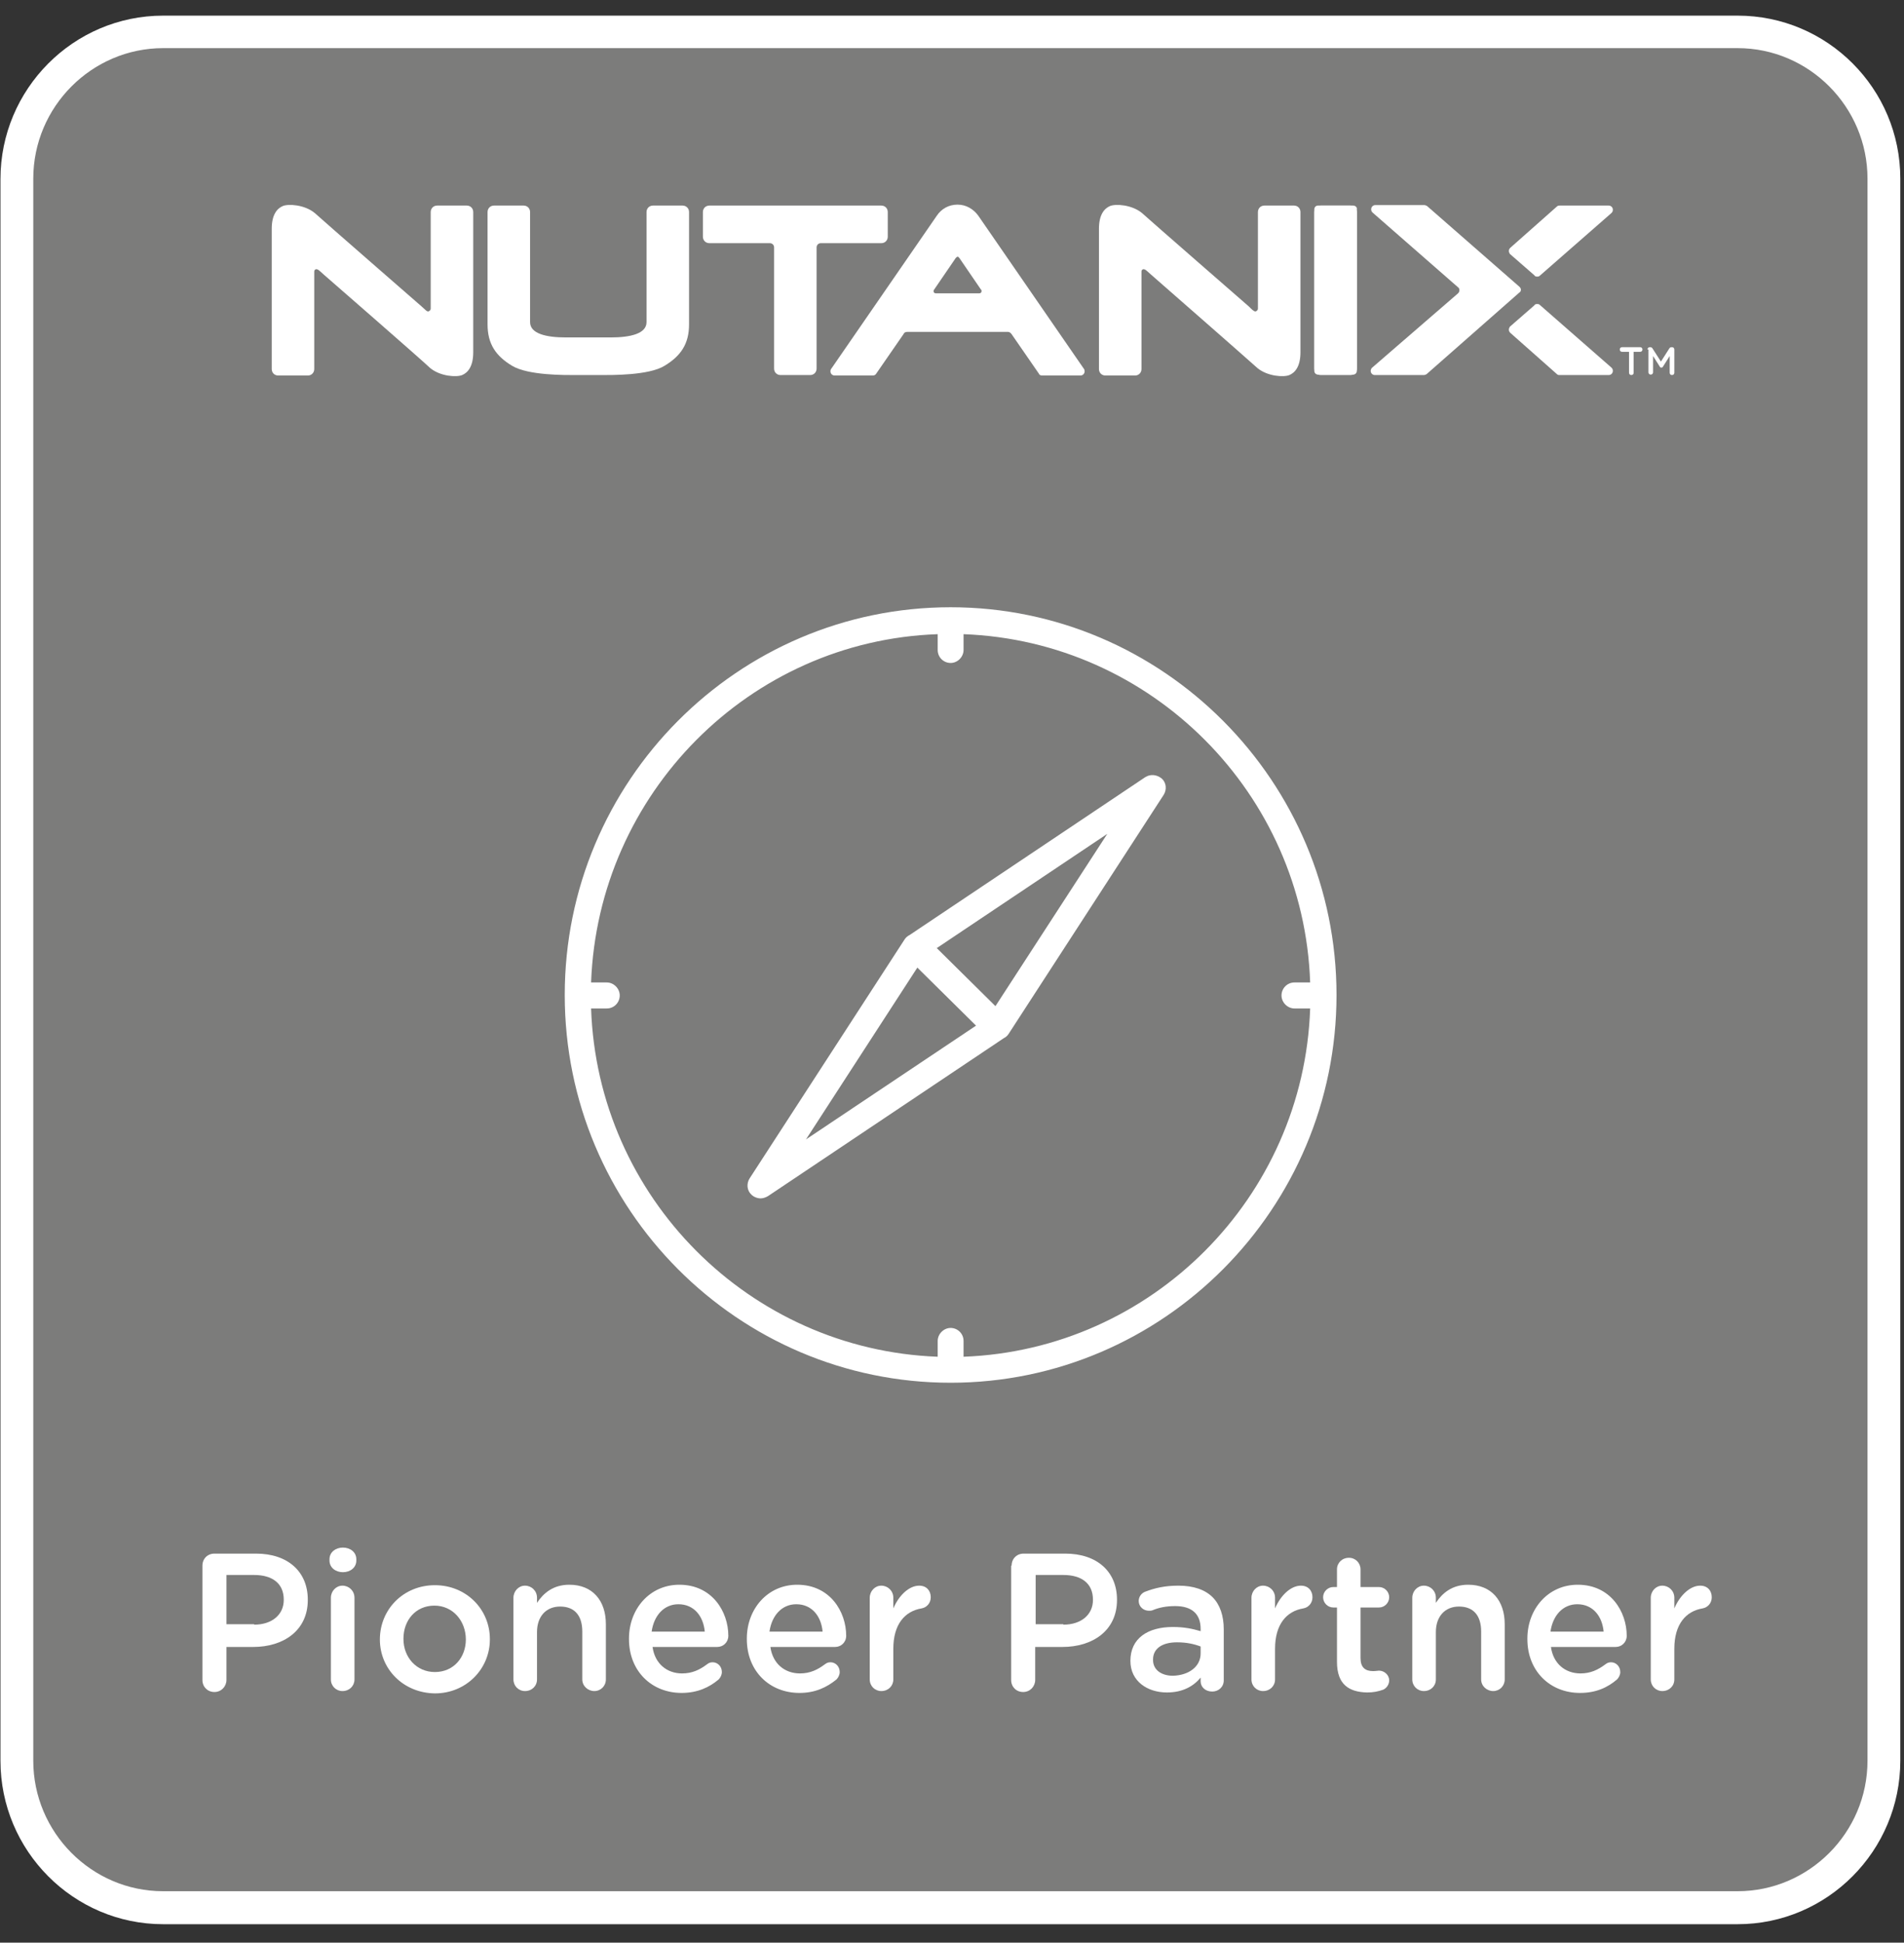 <?xml version="1.0" encoding="UTF-8"?>
<svg width="99px" height="101px" viewBox="0 0 99 101" version="1.1" xmlns="http://www.w3.org/2000/svg" xmlns:xlink="http://www.w3.org/1999/xlink">
    <rect x="0" y="0" width="99" height="101" fill="#333333" stroke="none"/>
    <!-- Generator: sketchtool 51.1 (57501) - http://www.bohemiancoding.com/sketch -->
    <title>0639A81B-78AB-43EB-83E1-7A63A755E6B1</title>
    <desc>Created with sketchtool.</desc>
    <defs></defs>
    <g id="Public-Page" stroke="none" stroke-width="1" fill="none" fill-rule="evenodd">
        <g id="Desktop-Landing-page" transform="translate(-671, -2597)">
            <g id="pioneer-tier" transform="translate(671, 2597)">
                <rect id="Background" x="0" y="0" width="99" height="101"></rect>
                <g id="Nutanix-tier-badges_Pioneer---full-size" transform="translate(0, 0.765)" fill-rule="nonzero">
                    <g id="Group">
                        <path d="M8.482,98.432 C4.277,98.432 0.889,95.003 0.889,90.802 L0.889,8.523 C0.889,4.297 4.301,0.893 8.482,0.893 L90.35,0.893 C94.555,0.893 97.943,4.322 97.943,8.523 L97.943,90.778 C97.943,95.003 94.531,98.407 90.35,98.407 L8.482,98.407 L8.482,98.432 Z" id="Shape" fill="#7C7C7B"></path>
                        <path d="M90.35,1.738 C94.074,1.738 97.102,4.804 97.102,8.523 L97.102,90.778 C97.102,94.52 94.05,97.562 90.35,97.562 L8.482,97.562 C4.758,97.562 1.73,94.496 1.73,90.778 L1.73,8.523 C1.73,4.78 4.782,1.738 8.482,1.738 L90.35,1.738 Z M90.35,0.048 L8.482,0.048 C3.821,0.048 0.024,3.863 0.024,8.547 L0.024,90.778 C0.024,95.462 3.821,99.277 8.482,99.277 L90.35,99.277 C95.011,99.277 98.808,95.462 98.808,90.778 L98.808,8.523 C98.808,3.839 95.011,0.048 90.35,0.048 Z" id="Shape" fill="#FFFFFF"></path>
                    </g>
                    <g id="Group" transform="translate(13.937, 9.657)" fill="#FFFFFF">
                        <path d="M56.42,0.266 L54.594,0.266 C54.474,0.266 54.402,0.362 54.402,0.459 L54.402,8.861 C54.402,8.981 54.498,9.054 54.594,9.054 L56.42,9.054 C56.541,9.054 56.613,8.957 56.613,8.861 L56.613,0.459 C56.637,0.362 56.541,0.266 56.42,0.266 Z" id="Shape"></path>
                        <g transform="translate(70.165, 7.484)" id="Shape">
                            <path d="M0.577,0.386 L0.24,0.386 C0.168,0.386 0.12,0.338 0.12,0.266 C0.12,0.193 0.168,0.145 0.24,0.145 L1.177,0.145 C1.25,0.145 1.298,0.193 1.298,0.266 C1.298,0.338 1.25,0.386 1.177,0.386 L0.841,0.386 L0.841,1.473 C0.841,1.545 0.793,1.593 0.721,1.593 C0.649,1.593 0.601,1.545 0.601,1.473 L0.601,0.386 L0.577,0.386 Z"></path>
                            <path d="M1.562,0.266 C1.562,0.193 1.61,0.145 1.682,0.145 L1.706,0.145 C1.754,0.145 1.802,0.169 1.826,0.217 L2.259,0.893 L2.691,0.217 C2.715,0.169 2.763,0.145 2.811,0.145 L2.835,0.145 C2.908,0.145 2.956,0.193 2.956,0.266 L2.956,1.473 C2.956,1.545 2.908,1.593 2.835,1.593 C2.763,1.593 2.715,1.545 2.715,1.473 L2.715,0.604 L2.379,1.135 C2.355,1.183 2.331,1.207 2.283,1.207 C2.235,1.207 2.211,1.183 2.187,1.135 L1.85,0.604 L1.85,1.449 C1.85,1.521 1.802,1.569 1.73,1.569 C1.658,1.569 1.61,1.521 1.61,1.449 L1.61,0.266 L1.562,0.266 Z"></path>
                        </g>
                        <path d="M21.554,0.266 L20.016,0.266 C19.824,0.266 19.68,0.41 19.68,0.604 C19.68,0.604 19.68,5.963 19.68,6.326 C19.68,6.929 18.839,7.122 17.806,7.122 C16.796,7.122 16.652,7.122 16.652,7.122 C16.652,7.122 16.508,7.122 15.499,7.122 C14.466,7.122 13.625,6.929 13.625,6.326 C13.625,5.963 13.625,0.604 13.625,0.604 C13.625,0.41 13.48,0.266 13.288,0.266 L11.75,0.266 C11.558,0.266 11.414,0.41 11.414,0.604 C11.414,0.604 11.414,5.432 11.414,6.446 C11.414,7.46 11.846,8.088 12.687,8.595 C13.528,9.102 15.451,9.078 16.027,9.078 C16.604,9.078 16.652,9.078 16.652,9.078 C16.652,9.078 16.7,9.078 17.277,9.078 C17.854,9.078 19.8,9.102 20.617,8.595 C21.458,8.088 21.891,7.46 21.891,6.446 C21.891,5.432 21.891,0.604 21.891,0.604 C21.891,0.41 21.746,0.266 21.554,0.266 Z" id="Shape"></path>
                        <path d="M67.017,0.314 C67.065,0.266 67.113,0.266 67.161,0.266 L69.708,0.266 C69.829,0.266 69.925,0.362 69.925,0.483 C69.925,0.555 69.901,0.604 69.853,0.652 L66.128,3.911 C66.08,3.959 66.032,3.959 65.984,3.959 C65.912,3.959 65.864,3.935 65.84,3.887 L64.566,2.776 C64.542,2.728 64.518,2.68 64.518,2.632 C64.518,2.559 64.542,2.511 64.59,2.463 L67.017,0.314 Z" id="Shape"></path>
                        <path d="M67.017,9.03 C67.065,9.078 67.113,9.078 67.161,9.078 L69.708,9.078 C69.829,9.078 69.925,8.981 69.925,8.861 C69.925,8.788 69.901,8.74 69.853,8.692 L66.128,5.432 C66.08,5.384 66.032,5.384 65.984,5.384 C65.912,5.384 65.864,5.408 65.84,5.456 L64.566,6.567 C64.542,6.615 64.518,6.664 64.518,6.712 C64.518,6.784 64.542,6.833 64.59,6.881 L67.017,9.03 Z" id="Shape"></path>
                        <path d="M60.241,9.03 C60.193,9.054 60.145,9.078 60.097,9.078 L57.55,9.078 C57.43,9.078 57.333,8.981 57.333,8.861 C57.333,8.812 57.358,8.764 57.382,8.716 L61.875,4.829 C61.923,4.78 61.947,4.732 61.947,4.66 C61.947,4.611 61.923,4.539 61.875,4.515 L57.43,0.628 C57.382,0.579 57.358,0.531 57.358,0.459 C57.358,0.338 57.454,0.241 57.574,0.241 L60.121,0.241 C60.169,0.241 60.217,0.266 60.265,0.29 L65.071,4.491 C65.119,4.539 65.143,4.587 65.143,4.635 C65.143,4.708 65.119,4.756 65.071,4.78 L60.241,9.03 Z" id="Shape"></path>
                        <path d="M28.523,2.438 C28.523,2.318 28.619,2.221 28.739,2.221 L31.887,2.221 C32.079,2.221 32.223,2.076 32.223,1.883 L32.223,0.604 C32.223,0.41 32.079,0.266 31.887,0.266 L22.948,0.266 C22.756,0.266 22.611,0.41 22.611,0.604 L22.611,1.883 C22.611,2.076 22.756,2.221 22.948,2.221 L26.096,2.221 C26.216,2.221 26.312,2.318 26.312,2.438 L26.312,8.74 C26.312,8.933 26.456,9.078 26.648,9.078 L28.186,9.078 C28.378,9.078 28.523,8.933 28.523,8.74 L28.523,2.438 Z" id="Shape"></path>
                        <path d="M8.218,5.722 C8.242,5.746 8.29,5.77 8.314,5.77 C8.386,5.77 8.458,5.698 8.458,5.625 L8.458,0.604 C8.458,0.41 8.602,0.266 8.795,0.266 L10.333,0.266 C10.525,0.266 10.669,0.41 10.669,0.604 C10.669,0.604 10.669,7.146 10.669,7.895 C10.669,8.643 10.381,8.957 10.092,9.078 C9.804,9.199 8.963,9.15 8.434,8.716 C7.954,8.257 2.908,3.863 2.908,3.863 C2.908,3.863 2.619,3.597 2.595,3.597 C2.571,3.597 2.547,3.573 2.523,3.573 C2.451,3.573 2.403,3.621 2.403,3.694 L2.403,8.764 C2.403,8.957 2.259,9.102 2.067,9.102 L0.529,9.102 C0.336,9.102 0.192,8.957 0.192,8.764 C0.192,8.764 0.192,2.221 0.192,1.473 C0.192,0.724 0.481,0.41 0.769,0.29 C1.057,0.169 1.898,0.217 2.427,0.652 C2.932,1.111 7.978,5.505 7.978,5.505 C7.978,5.505 8.218,5.722 8.218,5.722 Z" id="Shape"></path>
                        <path d="M51.23,5.722 C51.254,5.746 51.302,5.77 51.326,5.77 C51.398,5.77 51.47,5.698 51.47,5.625 L51.47,0.604 C51.47,0.41 51.615,0.266 51.807,0.266 L53.345,0.266 C53.537,0.266 53.681,0.41 53.681,0.604 C53.681,0.604 53.681,7.146 53.681,7.895 C53.681,8.643 53.393,8.957 53.104,9.078 C52.816,9.199 51.975,9.15 51.446,8.716 C50.942,8.257 45.92,3.863 45.92,3.863 C45.92,3.863 45.631,3.597 45.607,3.597 C45.583,3.597 45.559,3.573 45.535,3.573 C45.463,3.573 45.415,3.621 45.415,3.694 L45.415,8.764 C45.415,8.957 45.271,9.102 45.079,9.102 L43.541,9.102 C43.349,9.102 43.204,8.957 43.204,8.764 C43.204,8.764 43.204,2.221 43.204,1.473 C43.204,0.724 43.493,0.41 43.781,0.29 C44.069,0.169 44.91,0.217 45.439,0.652 C45.944,1.111 50.99,5.505 50.99,5.505 C50.99,5.505 51.206,5.722 51.23,5.722 Z" id="Shape"></path>
                        <path d="M54.402,0.604 C54.402,0.41 54.546,0.266 54.738,0.266 L56.276,0.266 C56.468,0.266 56.613,0.41 56.613,0.604 L56.613,8.74 C56.613,8.933 56.468,9.078 56.276,9.078 L54.738,9.078 C54.546,9.078 54.402,8.933 54.402,8.74 L54.402,0.604 Z" id="Shape"></path>
                        <path d="M42.411,8.74 L36.933,0.797 C36.692,0.459 36.308,0.217 35.851,0.217 C35.395,0.217 35.01,0.435 34.77,0.797 L29.292,8.74 C29.267,8.764 29.243,8.812 29.243,8.885 C29.243,9.005 29.34,9.102 29.46,9.102 L31.454,9.102 C31.526,9.102 31.598,9.054 31.622,9.005 L33.04,6.953 C33.064,6.881 33.136,6.833 33.232,6.833 L38.471,6.833 C38.543,6.833 38.615,6.881 38.663,6.953 L40.081,9.005 C40.105,9.078 40.177,9.102 40.249,9.102 L42.243,9.102 C42.363,9.102 42.459,9.005 42.459,8.885 C42.459,8.812 42.435,8.764 42.411,8.74 Z M36.981,4.829 L34.722,4.829 C34.65,4.829 34.602,4.78 34.602,4.708 C34.602,4.684 34.626,4.635 34.65,4.611 L35.755,2.994 C35.755,2.994 35.779,2.97 35.779,2.97 C35.779,2.97 35.803,2.945 35.803,2.945 C35.827,2.945 35.827,2.945 35.851,2.921 C35.851,2.921 35.851,2.921 35.851,2.921 C35.851,2.921 35.851,2.921 35.851,2.921 C35.875,2.921 35.875,2.921 35.9,2.945 C35.9,2.945 35.924,2.97 35.924,2.97 C35.924,2.97 35.948,2.994 35.948,2.994 L37.053,4.611 C37.077,4.635 37.101,4.66 37.101,4.708 C37.101,4.78 37.053,4.829 36.981,4.829 Z" id="Shape"></path>
                    </g>
                    <g id="Group" transform="translate(10.333, 79.672)" fill="#FFFFFF">
                        <path d="M0.192,0.966 C0.192,0.604 0.457,0.338 0.817,0.338 L2.98,0.338 C4.638,0.338 5.671,1.28 5.671,2.728 L5.671,2.752 C5.671,4.346 4.397,5.191 2.835,5.191 L1.442,5.191 L1.442,6.905 C1.442,7.243 1.177,7.533 0.817,7.533 C0.457,7.533 0.192,7.267 0.192,6.905 L0.192,0.966 Z M2.883,4.032 C3.821,4.032 4.421,3.501 4.421,2.752 L4.421,2.728 C4.421,1.883 3.821,1.449 2.883,1.449 L1.442,1.449 L1.442,4.008 L2.883,4.008 L2.883,4.032 Z" id="Shape"></path>
                        <path d="M6.8,0.628 C6.8,0.266 7.113,0.024 7.497,0.024 C7.882,0.024 8.194,0.266 8.194,0.628 L8.194,0.7 C8.194,1.062 7.882,1.304 7.497,1.304 C7.113,1.304 6.8,1.062 6.8,0.7 L6.8,0.628 Z M6.872,2.632 C6.872,2.294 7.137,2.004 7.473,2.004 C7.809,2.004 8.098,2.269 8.098,2.632 L8.098,6.881 C8.098,7.219 7.833,7.484 7.473,7.484 C7.137,7.484 6.872,7.219 6.872,6.881 L6.872,2.632 Z" id="Shape"></path>
                        <path d="M9.419,4.804 C9.419,3.235 10.645,1.98 12.279,1.98 C13.913,1.98 15.138,3.235 15.138,4.78 L15.138,4.804 C15.138,6.326 13.913,7.605 12.279,7.605 C10.621,7.581 9.419,6.326 9.419,4.804 Z M13.889,4.804 C13.889,3.839 13.216,3.042 12.255,3.042 C11.27,3.042 10.645,3.815 10.645,4.756 L10.645,4.78 C10.645,5.722 11.318,6.495 12.279,6.495 C13.264,6.495 13.889,5.722 13.889,4.804 Z" id="Shape"></path>
                        <path d="M16.364,2.632 C16.364,2.294 16.628,2.004 16.965,2.004 C17.301,2.004 17.589,2.269 17.589,2.632 L17.589,2.897 C17.926,2.39 18.43,1.956 19.271,1.956 C20.473,1.956 21.17,2.776 21.17,4.008 L21.17,6.881 C21.17,7.219 20.905,7.484 20.569,7.484 C20.233,7.484 19.944,7.219 19.944,6.881 L19.944,4.394 C19.944,3.549 19.536,3.09 18.791,3.09 C18.07,3.09 17.589,3.597 17.589,4.418 L17.589,6.881 C17.589,7.219 17.325,7.484 16.965,7.484 C16.628,7.484 16.364,7.219 16.364,6.881 L16.364,2.632 Z" id="Shape"></path>
                        <path d="M25.11,7.581 C23.549,7.581 22.371,6.446 22.371,4.78 L22.371,4.756 C22.371,3.211 23.452,1.956 24.99,1.956 C26.696,1.956 27.537,3.356 27.537,4.611 C27.537,4.949 27.273,5.191 26.961,5.191 L23.597,5.191 C23.717,6.06 24.342,6.567 25.134,6.567 C25.663,6.567 26.048,6.374 26.408,6.108 C26.504,6.036 26.576,5.987 26.72,5.987 C26.985,5.987 27.201,6.205 27.201,6.495 C27.201,6.639 27.129,6.784 27.033,6.881 C26.552,7.291 25.927,7.581 25.11,7.581 Z M26.312,4.394 C26.24,3.597 25.759,2.97 24.942,2.97 C24.197,2.97 23.669,3.549 23.549,4.394 L26.312,4.394 Z" id="Shape"></path>
                        <path d="M31.238,7.581 C29.676,7.581 28.499,6.446 28.499,4.78 L28.499,4.756 C28.499,3.211 29.58,1.956 31.118,1.956 C32.824,1.956 33.665,3.356 33.665,4.611 C33.665,4.949 33.4,5.191 33.088,5.191 L29.724,5.191 C29.844,6.06 30.469,6.567 31.262,6.567 C31.791,6.567 32.175,6.374 32.535,6.108 C32.632,6.036 32.704,5.987 32.848,5.987 C33.112,5.987 33.328,6.205 33.328,6.495 C33.328,6.639 33.256,6.784 33.16,6.881 C32.656,7.291 32.055,7.581 31.238,7.581 Z M32.439,4.394 C32.367,3.597 31.887,2.97 31.07,2.97 C30.325,2.97 29.796,3.549 29.676,4.394 L32.439,4.394 Z" id="Shape"></path>
                        <path d="M34.89,2.632 C34.89,2.294 35.155,2.004 35.491,2.004 C35.827,2.004 36.116,2.269 36.116,2.632 L36.116,3.187 C36.404,2.511 36.933,2.004 37.461,2.004 C37.846,2.004 38.062,2.269 38.062,2.607 C38.062,2.921 37.846,3.139 37.582,3.187 C36.717,3.332 36.116,4.008 36.116,5.287 L36.116,6.881 C36.116,7.219 35.851,7.484 35.491,7.484 C35.155,7.484 34.89,7.219 34.89,6.881 L34.89,2.632 Z" id="Shape"></path>
                        <path d="M42.267,0.966 C42.267,0.604 42.532,0.338 42.892,0.338 L45.055,0.338 C46.713,0.338 47.746,1.28 47.746,2.728 L47.746,2.752 C47.746,4.346 46.472,5.191 44.91,5.191 L43.493,5.191 L43.493,6.905 C43.493,7.243 43.228,7.533 42.868,7.533 C42.508,7.533 42.243,7.267 42.243,6.905 L42.243,0.966 L42.267,0.966 Z M44.958,4.032 C45.896,4.032 46.496,3.501 46.496,2.752 L46.496,2.728 C46.496,1.883 45.896,1.449 44.958,1.449 L43.517,1.449 L43.517,4.008 L44.958,4.008 L44.958,4.032 Z" id="Shape"></path>
                        <path d="M48.443,5.915 C48.443,4.732 49.356,4.153 50.653,4.153 C51.254,4.153 51.687,4.249 52.095,4.37 L52.095,4.249 C52.095,3.477 51.639,3.066 50.774,3.066 C50.317,3.066 49.933,3.139 49.596,3.283 C49.524,3.308 49.476,3.308 49.404,3.308 C49.116,3.308 48.875,3.09 48.875,2.801 C48.875,2.583 49.019,2.39 49.212,2.318 C49.716,2.125 50.245,2.004 50.942,2.004 C51.735,2.004 52.335,2.221 52.72,2.607 C53.104,2.994 53.297,3.573 53.297,4.273 L53.297,6.929 C53.297,7.267 53.032,7.509 52.696,7.509 C52.335,7.509 52.095,7.267 52.095,6.977 L52.095,6.784 C51.735,7.219 51.182,7.557 50.341,7.557 C49.332,7.557 48.443,6.977 48.443,5.915 Z M52.095,5.529 L52.095,5.167 C51.783,5.046 51.374,4.949 50.87,4.949 C50.077,4.949 49.62,5.287 49.62,5.843 L49.62,5.867 C49.62,6.398 50.077,6.688 50.653,6.688 C51.494,6.664 52.095,6.205 52.095,5.529 Z" id="Shape"></path>
                        <path d="M54.738,2.632 C54.738,2.294 55.003,2.004 55.339,2.004 C55.675,2.004 55.964,2.269 55.964,2.632 L55.964,3.187 C56.252,2.511 56.781,2.004 57.309,2.004 C57.694,2.004 57.91,2.269 57.91,2.607 C57.91,2.921 57.694,3.139 57.43,3.187 C56.565,3.332 55.964,4.008 55.964,5.287 L55.964,6.881 C55.964,7.219 55.7,7.484 55.339,7.484 C55.003,7.484 54.738,7.219 54.738,6.881 L54.738,2.632 Z" id="Shape"></path>
                        <path d="M59.184,5.963 L59.184,3.139 L58.992,3.139 C58.703,3.139 58.463,2.897 58.463,2.607 C58.463,2.318 58.703,2.076 58.992,2.076 L59.184,2.076 L59.184,1.159 C59.184,0.821 59.448,0.555 59.808,0.555 C60.145,0.555 60.409,0.821 60.409,1.159 L60.409,2.076 L61.37,2.076 C61.659,2.076 61.899,2.318 61.899,2.607 C61.899,2.897 61.659,3.139 61.37,3.139 L60.409,3.139 L60.409,5.77 C60.409,6.253 60.65,6.446 61.058,6.446 C61.202,6.446 61.322,6.422 61.37,6.422 C61.635,6.422 61.899,6.639 61.899,6.929 C61.899,7.146 61.755,7.34 61.587,7.412 C61.322,7.509 61.058,7.557 60.746,7.557 C59.808,7.533 59.184,7.146 59.184,5.963 Z" id="Shape"></path>
                        <path d="M63.1,2.632 C63.1,2.294 63.365,2.004 63.701,2.004 C64.038,2.004 64.326,2.269 64.326,2.632 L64.326,2.897 C64.662,2.39 65.167,1.956 66.008,1.956 C67.209,1.956 67.906,2.776 67.906,4.008 L67.906,6.881 C67.906,7.219 67.642,7.484 67.306,7.484 C66.969,7.484 66.681,7.219 66.681,6.881 L66.681,4.394 C66.681,3.549 66.272,3.09 65.527,3.09 C64.807,3.09 64.326,3.597 64.326,4.418 L64.326,6.881 C64.326,7.219 64.062,7.484 63.701,7.484 C63.365,7.484 63.1,7.219 63.1,6.881 L63.1,2.632 Z" id="Shape"></path>
                        <path d="M71.823,7.581 C70.261,7.581 69.084,6.446 69.084,4.78 L69.084,4.756 C69.084,3.211 70.165,1.956 71.703,1.956 C73.409,1.956 74.25,3.356 74.25,4.611 C74.25,4.949 73.986,5.191 73.673,5.191 L70.309,5.191 C70.429,6.06 71.054,6.567 71.847,6.567 C72.376,6.567 72.76,6.374 73.121,6.108 C73.217,6.036 73.289,5.987 73.433,5.987 C73.697,5.987 73.914,6.205 73.914,6.495 C73.914,6.639 73.842,6.784 73.745,6.881 C73.265,7.291 72.664,7.581 71.823,7.581 Z M73.049,4.394 C72.976,3.597 72.496,2.97 71.679,2.97 C70.934,2.97 70.405,3.549 70.285,4.394 L73.049,4.394 Z" id="Shape"></path>
                        <path d="M75.5,2.632 C75.5,2.294 75.764,2.004 76.1,2.004 C76.437,2.004 76.725,2.269 76.725,2.632 L76.725,3.187 C77.013,2.511 77.542,2.004 78.071,2.004 C78.455,2.004 78.671,2.269 78.671,2.607 C78.671,2.921 78.455,3.139 78.191,3.187 C77.326,3.332 76.725,4.008 76.725,5.287 L76.725,6.881 C76.725,7.219 76.461,7.484 76.1,7.484 C75.764,7.484 75.5,7.219 75.5,6.881 L75.5,2.632 Z" id="Shape"></path>
                    </g>
                    <g id="Group" transform="translate(29.316, 30.662)" fill="#FFFFFF">
                        <path d="M20.112,0.145 C9.035,0.145 0.048,9.199 0.048,20.304 C0.048,31.434 9.059,40.464 20.112,40.464 C31.166,40.464 40.177,31.41 40.177,20.304 C40.177,9.199 31.166,0.145 20.112,0.145 Z M20.785,39.112 L20.785,38.291 C20.785,37.905 20.473,37.615 20.112,37.615 C19.752,37.615 19.44,37.929 19.44,38.291 L19.44,39.112 C9.66,38.75 1.754,30.831 1.418,21.005 L2.235,21.005 C2.619,21.005 2.908,20.691 2.908,20.329 C2.908,19.966 2.595,19.653 2.235,19.653 L1.418,19.653 C1.778,9.826 9.66,1.883 19.44,1.545 L19.44,2.366 C19.44,2.752 19.752,3.042 20.112,3.042 C20.473,3.042 20.785,2.728 20.785,2.366 L20.785,1.545 C30.565,1.907 38.471,9.826 38.807,19.653 L37.99,19.653 C37.606,19.653 37.317,19.966 37.317,20.329 C37.317,20.691 37.63,21.005 37.99,21.005 L38.807,21.005 C38.471,30.831 30.565,38.75 20.785,39.112 Z" id="Shape"></path>
                        <path d="M30.229,8.981 L17.974,17.19 C17.878,17.238 17.782,17.311 17.709,17.431 L9.66,29.841 C9.492,30.106 9.516,30.469 9.756,30.686 C9.876,30.807 10.068,30.879 10.236,30.879 C10.357,30.879 10.501,30.831 10.621,30.758 L22.876,22.55 C22.972,22.501 23.068,22.429 23.14,22.308 L31.19,9.899 C31.358,9.633 31.334,9.271 31.094,9.054 C30.829,8.836 30.493,8.812 30.229,8.981 Z M12.591,27.813 L18.382,18.88 L21.434,21.898 L12.591,27.813 Z M22.443,20.884 L19.392,17.866 L28.258,11.927 L22.443,20.884 Z" id="Shape"></path>
                    </g>
                </g>
            </g>
        </g>
    </g>
</svg>